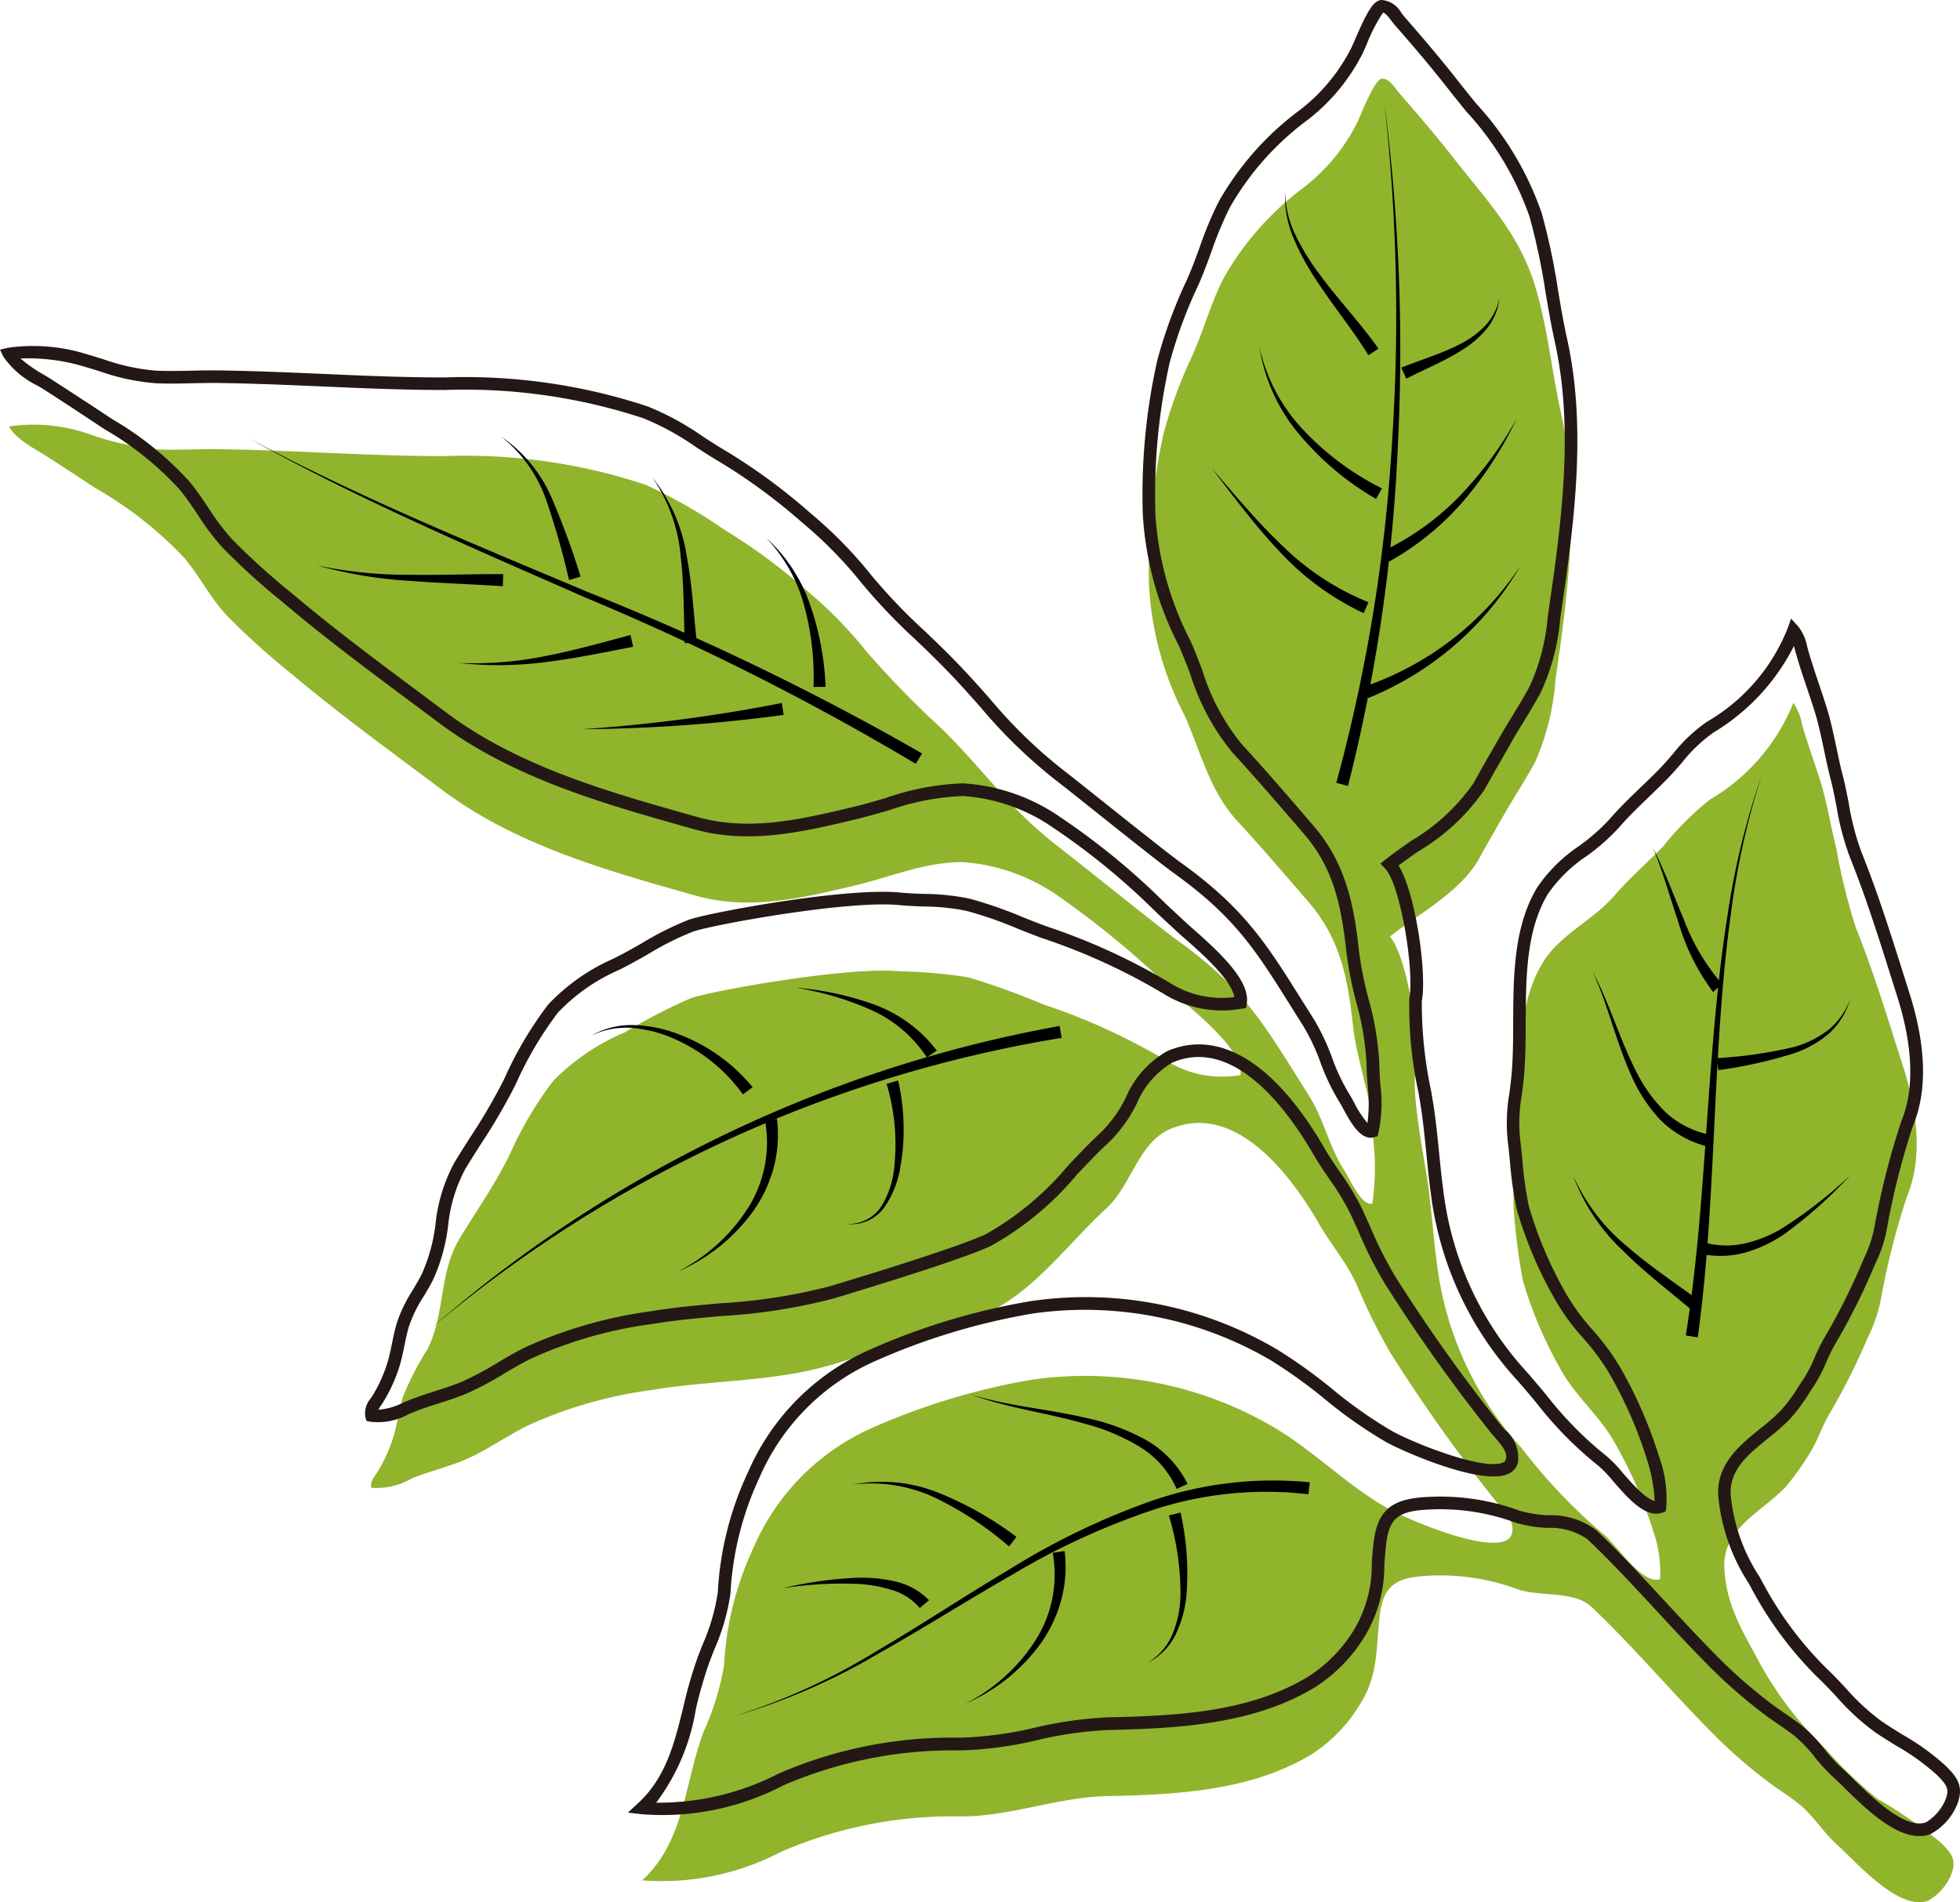 <svg xmlns="http://www.w3.org/2000/svg" width="108.31" height="105.115" viewBox="0 0 108.31 105.115">
  <g id="features_obj_02_01" transform="translate(54.155 52.557)">
    <g id="グループ_28208" data-name="グループ 28208" transform="translate(-54.155 -52.557)">
      <g id="グループ_28175" data-name="グループ 28175" transform="translate(0.5 4.35)">
        <path id="パス_21188" data-name="パス 21188" d="M78.891,79.795c1.532-1.22,3.943-2.492,4.939-4.315.484-.885.983-1.743,1.488-2.618.533-.925,1.122-1.806,1.624-2.752a13.764,13.764,0,0,0,1.107-4.515c.709-4.807,1.359-9.967.3-14.75-.507-2.3-.726-4.64-1.4-6.915-.869-2.942-2.689-4.8-4.513-7.135-.961-1.229-1.961-2.4-2.988-3.578-.318-.363-.555-.851-1-.829-.414.021-1.191,2.123-1.4,2.507a10.394,10.394,0,0,1-2.909,3.5,16.157,16.157,0,0,0-4.394,4.953c-.728,1.38-1.127,2.933-1.773,4.357a25.555,25.555,0,0,0-1.592,4.341,34.38,34.38,0,0,0-.788,8.406A17.626,17.626,0,0,0,67.568,67.6c.868,1.979,1.389,4.166,2.886,5.791,1.364,1.481,2.647,2.98,3.963,4.507,1.713,1.988,2.157,4.162,2.435,6.759.226,2.107,1.091,4.084,1.115,6.24a13.271,13.271,0,0,1-.042,3.651c-.591.162-1.265-1.406-1.532-1.815-.858-1.314-1.137-2.844-1.973-4.162-2.353-3.708-3.412-5.8-7.234-8.548-1.1-.792-5.586-4.416-6.481-5.1-2.842-2.171-3.97-4.027-6.5-6.553a52.319,52.319,0,0,1-4.237-4.34A23.573,23.573,0,0,0,46.65,60.65a31.915,31.915,0,0,0-4.566-3.363,27.99,27.99,0,0,0-4.319-2.464,31.564,31.564,0,0,0-11.109-1.581c-4.163,0-8.3-.326-12.458-.383-1.158-.016-2.322.064-3.479.01a16.563,16.563,0,0,1-3.883-.909A9.411,9.411,0,0,0,2.593,51.6c.335.7,1.6,1.34,2.128,1.681q1.317.848,2.62,1.713a21.176,21.176,0,0,1,4.962,3.9c.824,1,1.438,2.212,2.328,3.159a40.782,40.782,0,0,0,3.515,3.176c2.688,2.261,5.589,4.366,8.4,6.474,4.072,3.051,9.17,4.469,13.992,5.827,2.989.842,5.94.123,8.858-.577,1.994-.478,3.791-1.278,5.889-1.275a10.409,10.409,0,0,1,5.235,1.837,50.07,50.07,0,0,1,6.94,5.834c.858.786,3.377,2.793,3.181,4.093a5.772,5.772,0,0,1-4.117-.808,34.625,34.625,0,0,0-6.779-3.094,41.686,41.686,0,0,0-4.135-1.494,27.049,27.049,0,0,0-3.808-.335c-2.888-.282-10.476,1.105-11.518,1.48a30.391,30.391,0,0,0-3.648,1.885,12.243,12.243,0,0,0-3.981,2.7A20.351,20.351,0,0,0,30.277,91.8c-.809,1.673-1.821,3.087-2.774,4.659-1.174,1.936-.794,4.164-1.787,6.133a16.047,16.047,0,0,0-1.368,2.665c-.2.667-.286,1.367-.473,2.038a8.3,8.3,0,0,1-.862,1.978c-.178.311-.5.628-.394.981a3.927,3.927,0,0,0,2.248-.529c.962-.384,1.976-.619,2.928-1.027,1.233-.528,2.325-1.333,3.531-1.918a24.286,24.286,0,0,1,6.785-1.933c3.267-.55,6.7-.439,9.9-1.382,1.256-.371,7.065-2.134,8.685-2.9,2.6-1.223,4.46-3.86,6.549-5.767,1.341-1.224,1.765-3.617,3.487-4.359,3.649-1.574,6.711,2.566,8.251,5.225.661,1.142,1.5,2.113,2.064,3.323a32.668,32.668,0,0,0,1.875,3.8A91.687,91.687,0,0,0,84.757,111c.4.5,1.1,1.092.874,1.811-.451,1.417-5.517-.694-6.746-1.367-2.27-1.243-4.1-3.167-6.339-4.5a20.594,20.594,0,0,0-13.423-2.666,37.3,37.3,0,0,0-8.83,2.661,12.735,12.735,0,0,0-6.551,6.6,17.5,17.5,0,0,0-1.638,6.529,14.8,14.8,0,0,1-1.124,3.649c-1.073,2.843-1.035,6.054-3.4,8.227a14.163,14.163,0,0,0,7.673-1.577,23.827,23.827,0,0,1,9.881-1.955c2.793.019,5.354-1.064,8.15-1.122,3.824-.078,7.979-.288,11.3-2.319a8.4,8.4,0,0,0,2.587-2.636c1.069-1.611.958-3.049,1.149-4.88.17-1.628.734-2.178,2.324-2.318a12.367,12.367,0,0,1,5.3.715c1.317.456,3.116.054,4.115,1,2.276,2.16,4.338,4.611,6.552,6.843a28.009,28.009,0,0,0,3.3,2.888c.521.384,1.08.728,1.584,1.133.839.675,1.339,1.571,2.137,2.282,1.016.906,3.369,3.652,5,3.078a2.963,2.963,0,0,0,1.3-1.491c.278-.748.037-1.113-.59-1.726a26.269,26.269,0,0,0-3.49-2.417,22.628,22.628,0,0,1-2.854-2.737,20,20,0,0,1-3.726-4.881c-.919-1.708-1.821-3.171-1.894-5.2-.076-2.114,2.069-3.05,3.344-4.374a13.429,13.429,0,0,0,1.331-1.838c.438-.646.726-1.555,1.131-2.241a35.305,35.305,0,0,0,2.09-4.146A8.94,8.94,0,0,0,106,99.993a42.28,42.28,0,0,1,1.471-5.837c.937-2.229.506-4.943-.212-7.186-.831-2.595-1.593-5.131-2.614-7.674a33.218,33.218,0,0,1-1.074-4.362c-.31-1.2-.5-2.49-.865-3.67-.331-1.069-.721-2.1-1.028-3.183a2.909,2.909,0,0,0-.484-1.2,10.931,10.931,0,0,1-4.6,5.335,15.759,15.759,0,0,0-2.6,2.6c-.906.928-1.847,1.739-2.708,2.733-1.187,1.371-3,2.126-3.953,3.706-1.746,2.9-1.085,6.935-1.367,10.179a15.512,15.512,0,0,0-.216,3.583,37.136,37.136,0,0,0,.491,3.756,22.327,22.327,0,0,0,2.013,4.783c.816,1.58,2.2,2.655,3.055,4.182a24.3,24.3,0,0,1,2.13,4.868,6.934,6.934,0,0,1,.391,2.692c-1,.343-2.459-1.988-3.183-2.527a30.538,30.538,0,0,1-4.457-4.7,18.4,18.4,0,0,1-4.684-10.152c-.207-1.49-.3-3-.507-4.484-.172-1.211-.917-4.937-.685-6.155C80.624,85.662,79.826,80.772,78.891,79.795Z" transform="translate(-2.593 -32.387)" fill="#91b42d"/>
      </g>
      <g id="グループ_28176" data-name="グループ 28176">
        <path id="パス_21189" data-name="パス 21189" d="M106.069,101.462a1.767,1.767,0,0,0,.589-.1,3.247,3.247,0,0,0,1.516-1.7c.363-.979-.05-1.487-.673-2.1a13.2,13.2,0,0,0-2.357-1.7c-.4-.248-.8-.494-1.178-.754a12.286,12.286,0,0,1-1.948-1.8c-.278-.3-.56-.6-.861-.895a19.674,19.674,0,0,1-3.664-4.8l-.257-.475a9.937,9.937,0,0,1-1.6-4.571c-.05-1.373.975-2.2,2.06-3.078a12.955,12.955,0,0,0,1.187-1.042,9.641,9.641,0,0,0,1.09-1.461c.094-.144.186-.286.279-.423a8.451,8.451,0,0,0,.664-1.284,10.145,10.145,0,0,1,.479-.975,35.49,35.49,0,0,0,2.11-4.187l.132-.3a7.459,7.459,0,0,0,.613-1.811,41.586,41.586,0,0,1,1.448-5.755c.82-1.951.752-4.45-.2-7.428l-.4-1.269c-.7-2.206-1.36-4.29-2.219-6.428a14.116,14.116,0,0,1-.708-2.69c-.1-.526-.207-1.069-.352-1.629-.127-.49-.233-1-.34-1.5-.152-.725-.31-1.475-.529-2.183-.139-.447-.287-.888-.436-1.329-.2-.6-.412-1.223-.589-1.846l-.059-.215a2.556,2.556,0,0,0-.5-1.122l-.391-.427-.193.545a10.414,10.414,0,0,1-4.465,5.161,8.748,8.748,0,0,0-1.87,1.767c-.246.286-.5.58-.788.876-.329.336-.663.658-1,.978-.576.554-1.171,1.128-1.727,1.77a10.969,10.969,0,0,1-1.685,1.476,8.554,8.554,0,0,0-2.3,2.279c-1.3,2.162-1.317,4.859-1.329,7.468,0,1.009-.01,1.961-.088,2.862-.033.371-.078.716-.122,1.051a9.585,9.585,0,0,0-.093,2.605c.048.385.087.778.125,1.173a20.488,20.488,0,0,0,.372,2.619,22.579,22.579,0,0,0,2.043,4.863,12.3,12.3,0,0,0,1.632,2.267,12.614,12.614,0,0,1,1.429,1.926,23.685,23.685,0,0,1,2.1,4.793,8.822,8.822,0,0,1,.42,2.275c-.5-.1-1.284-1-1.775-1.561a6.939,6.939,0,0,0-.893-.922,20.08,20.08,0,0,1-3.34-3.4c-.348-.415-.7-.832-1.063-1.247a18.007,18.007,0,0,1-4.6-9.97c-.1-.728-.173-1.459-.246-2.19-.075-.752-.152-1.53-.261-2.295-.037-.261-.1-.637-.175-1.08a22.886,22.886,0,0,1-.512-4.961c.287-1.506-.336-5.949-1.285-7.486.336-.253.7-.511,1.09-.78a11.542,11.542,0,0,0,3.672-3.434c.413-.756.838-1.491,1.267-2.234L83.526,41c.209-.364.427-.72.646-1.077.332-.544.676-1.105.984-1.687a12.088,12.088,0,0,0,1.063-4.061l.081-.567c.757-5.125,1.348-10.12.3-14.876-.2-.887-.352-1.8-.5-2.683a36.832,36.832,0,0,0-.9-4.255,17.192,17.192,0,0,0-3.636-6.082c-.309-.381-.623-.768-.936-1.169-1.061-1.358-2.16-2.633-3-3.593-.067-.077-.131-.161-.194-.243A1.353,1.353,0,0,0,76.342,0c-.454.023-.8.657-1.455,2.166-.1.238-.186.43-.235.521a10.018,10.018,0,0,1-2.819,3.391,16.3,16.3,0,0,0-4.488,5.065,20.412,20.412,0,0,0-1.051,2.519c-.225.618-.459,1.257-.731,1.856a26.151,26.151,0,0,0-1.612,4.4,33.829,33.829,0,0,0-.8,8.494,18.081,18.081,0,0,0,2,7.286c.227.518.431,1.05.634,1.583a12.817,12.817,0,0,0,2.314,4.3c1.253,1.36,2.414,2.709,3.645,4.138l.31.36c1.575,1.828,2.055,3.793,2.353,6.569a20.762,20.762,0,0,0,.538,2.724,15.486,15.486,0,0,1,.574,3.482c0,.39.032.772.06,1.151a8.423,8.423,0,0,1-.013,2.054,5.768,5.768,0,0,1-.753-1.163c-.091-.168-.169-.311-.229-.4a11.191,11.191,0,0,1-.977-2.055,12.149,12.149,0,0,0-.993-2.1c-.252-.4-.488-.774-.715-1.136-1.892-3.019-3.142-5.013-6.609-7.508-.686-.494-2.719-2.113-4.351-3.415-.964-.768-1.789-1.425-2.121-1.679a27,27,0,0,1-4.111-3.984c-.706-.8-1.436-1.618-2.359-2.538-.412-.411-.829-.81-1.244-1.207a31.194,31.194,0,0,1-2.965-3.1,23.879,23.879,0,0,0-3.362-3.426,32.513,32.513,0,0,0-4.616-3.4c-.442-.257-.878-.54-1.315-.823a15.37,15.37,0,0,0-3.06-1.668,32.153,32.153,0,0,0-11.228-1.6c-2.274,0-4.583-.1-6.815-.2-1.846-.079-3.754-.162-5.638-.187-.492-.006-.979,0-1.467.014-.658.014-1.339.027-2,0A11.607,11.607,0,0,1,5.7,19.847c-.283-.087-.569-.176-.862-.26a9.89,9.89,0,0,0-4.42-.365l-.418.1.186.389A4.926,4.926,0,0,0,2.1,21.325c.131.079.25.149.344.209q1.315.847,2.616,1.71c.252.168.506.333.759.5a17.24,17.24,0,0,1,4.126,3.33c.347.423.666.9.975,1.359a13.9,13.9,0,0,0,1.369,1.818,37.955,37.955,0,0,0,3.279,2.981l.265.223c2.217,1.865,4.6,3.641,6.909,5.36l1.509,1.126c4.089,3.063,9.118,4.479,13.982,5.848l.125.035c3.057.859,6.064.138,8.972-.559.665-.16,1.256-.335,1.827-.5a13.938,13.938,0,0,1,4.032-.776h.01a9.912,9.912,0,0,1,5.05,1.784,38.591,38.591,0,0,1,5.663,4.657c.409.382.816.763,1.226,1.138.109.1.244.219.4.353.838.738,2.506,2.207,2.67,3.178a5.37,5.37,0,0,1-3.581-.8,34.815,34.815,0,0,0-6.845-3.126c-.4-.147-.816-.313-1.238-.481A23.247,23.247,0,0,0,53.6,49.665a12.633,12.633,0,0,0-2.536-.268c-.446-.017-.889-.033-1.321-.075-3.029-.3-10.638,1.128-11.67,1.5a16.725,16.725,0,0,0-2.581,1.286c-.372.213-.742.425-1.112.619l-.461.239a11.061,11.061,0,0,0-3.628,2.546,20.571,20.571,0,0,0-2.423,4.1,31.4,31.4,0,0,1-1.885,3.237c-.291.457-.584.918-.873,1.393a9.093,9.093,0,0,0-1.04,3.372,9.461,9.461,0,0,1-.76,2.785c-.156.311-.331.6-.5.89a7.835,7.835,0,0,0-.886,1.833c-.107.364-.184.738-.259,1.1-.065.317-.129.634-.216.945a7.928,7.928,0,0,1-.829,1.9c-.037.065-.082.131-.127.2a1.253,1.253,0,0,0-.3,1.053l.058.2.207.042a3.421,3.421,0,0,0,2.091-.4c.118-.05.237-.1.356-.149.434-.173.892-.32,1.335-.461.528-.169,1.074-.344,1.6-.569a17.529,17.529,0,0,0,2.009-1.072c.5-.295,1.014-.6,1.537-.852a23.6,23.6,0,0,1,6.691-1.9c1.247-.21,2.548-.325,3.805-.436a31.4,31.4,0,0,0,6.134-.956c.068-.02,6.893-2.048,8.734-2.914A16.867,16.867,0,0,0,59.518,64.9c.636-.671,1.236-1.3,1.867-1.881a7.9,7.9,0,0,0,1.42-2.008,4.784,4.784,0,0,1,1.97-2.289c3.385-1.462,6.348,2.554,7.811,5.08.272.47.575.913.867,1.342A13.937,13.937,0,0,1,74.637,67.1c.152.326.3.654.446.982a21.9,21.9,0,0,0,1.451,2.861,92.276,92.276,0,0,0,5.858,8.236c.072.09.154.184.239.28.412.469.695.83.575,1.208-.016.049-.05.111-.178.163-1.045.418-4.728-1-6.069-1.73a24.71,24.71,0,0,1-3.321-2.33,28.745,28.745,0,0,0-3.007-2.162A20.771,20.771,0,0,0,56.964,71.9a37.017,37.017,0,0,0-8.912,2.688,13.064,13.064,0,0,0-6.714,6.758,17.8,17.8,0,0,0-1.672,6.646,11.25,11.25,0,0,1-.85,2.911c-.084.216-.17.433-.253.654a24,24,0,0,0-.8,2.763c-.493,2.009-.96,3.906-2.508,5.33l-.56.515.756.087a14.454,14.454,0,0,0,7.854-1.6,23.7,23.7,0,0,1,9.738-1.926h.076a20.782,20.782,0,0,0,4.208-.568A21.458,21.458,0,0,1,61.2,95.6c3.978-.082,8.143-.332,11.478-2.371a8.685,8.685,0,0,0,2.7-2.741A7.567,7.567,0,0,0,76.5,86.44c.025-.319.05-.648.085-.991.151-1.45.582-1.882,2.008-2.008a12.035,12.035,0,0,1,5.151.7,7.23,7.23,0,0,0,1.761.29,3.624,3.624,0,0,1,2.229.635c1.3,1.238,2.563,2.6,3.78,3.916.9.969,1.823,1.971,2.763,2.919a28.356,28.356,0,0,0,3.34,2.923c.213.157.431.307.65.457.314.215.628.431.923.667a7.859,7.859,0,0,1,1.108,1.166,9.788,9.788,0,0,0,1.016,1.1c.168.15.374.351.607.58C103.028,99.885,104.637,101.462,106.069,101.462ZM99.132,35.7c.02.07.039.143.059.215l.062.226c.181.639.394,1.269.6,1.878.147.436.294.871.431,1.313.21.677.364,1.41.513,2.12.109.518.218,1.034.347,1.535.14.539.243,1.071.343,1.586a14.878,14.878,0,0,0,.746,2.818c.849,2.114,1.506,4.186,2.2,6.379l.4,1.271c.62,1.935,1.163,4.711.224,6.945a42.956,42.956,0,0,0-1.494,5.919A6.971,6.971,0,0,1,103,69.54l-.134.31a34.863,34.863,0,0,1-2.069,4.105A10.748,10.748,0,0,0,100.285,75a7.973,7.973,0,0,1-.605,1.178c-.1.14-.19.286-.286.434a9.116,9.116,0,0,1-1.008,1.357,12.254,12.254,0,0,1-1.123.983c-1.116.9-2.38,1.925-2.319,3.645a10.636,10.636,0,0,0,1.68,4.879l.256.472a20.355,20.355,0,0,0,3.789,4.965c.294.289.568.583.84.874a13.027,13.027,0,0,0,2.059,1.9c.384.268.8.521,1.21.777a12.685,12.685,0,0,1,2.235,1.6c.623.609.7.825.507,1.356a2.689,2.689,0,0,1-1.094,1.283c-1.151.4-2.95-1.356-4.023-2.408-.242-.237-.456-.446-.63-.6a9.112,9.112,0,0,1-.944-1.029A8.475,8.475,0,0,0,99.623,95.4c-.309-.248-.637-.473-.965-.7-.212-.146-.425-.291-.631-.443a27.784,27.784,0,0,1-3.259-2.853c-.931-.94-1.854-1.937-2.746-2.9-1.224-1.324-2.491-2.694-3.813-3.948a4.155,4.155,0,0,0-2.651-.824,6.634,6.634,0,0,1-1.591-.254,12.728,12.728,0,0,0-5.439-.733c-1.763.156-2.453.844-2.639,2.63-.037.35-.063.685-.087,1.01A6.93,6.93,0,0,1,74.8,90.1a8.01,8.01,0,0,1-2.478,2.531c-3.189,1.95-7.084,2.186-11.13,2.269a22.062,22.062,0,0,0-4,.568,20.254,20.254,0,0,1-4.068.554h-.268a24.008,24.008,0,0,0-9.828,1.986,14.548,14.548,0,0,1-6.768,1.609,11.688,11.688,0,0,0,2.186-5.133,23.369,23.369,0,0,1,.774-2.683c.082-.218.167-.432.25-.645a11.825,11.825,0,0,0,.895-3.088,17.243,17.243,0,0,1,1.6-6.411,12.443,12.443,0,0,1,6.388-6.44A36.36,36.36,0,0,1,57.1,72.581,20.325,20.325,0,0,1,70.275,75.2a28.114,28.114,0,0,1,2.933,2.111,25.271,25.271,0,0,0,3.417,2.394c.991.542,5.168,2.362,6.663,1.765a.948.948,0,0,0,.583-.6A1.992,1.992,0,0,0,83.154,79c-.077-.088-.152-.174-.219-.256a91.667,91.667,0,0,1-5.813-8.175,21.326,21.326,0,0,1-1.4-2.771c-.148-.332-.3-.663-.45-.993a14.664,14.664,0,0,0-1.238-2.051c-.286-.418-.581-.851-.84-1.3-2.725-4.706-5.811-6.614-8.69-5.37a5.353,5.353,0,0,0-2.3,2.586A7.28,7.28,0,0,1,60.917,62.5c-.65.594-1.287,1.266-1.9,1.917a16.368,16.368,0,0,1-4.56,3.793c-1.557.732-7.207,2.455-8.635,2.877a30.874,30.874,0,0,1-6,.93c-1.271.113-2.585.229-3.86.443a24.948,24.948,0,0,0-6.879,1.963c-.549.266-1.078.578-1.589.88a17.076,17.076,0,0,1-1.928,1.031c-.5.212-1.027.382-1.54.546-.455.145-.925.3-1.381.478-.125.05-.248.1-.371.155a3.612,3.612,0,0,1-1.366.388,2.713,2.713,0,0,1,.16-.257c.055-.081.109-.161.154-.241a8.577,8.577,0,0,0,.9-2.057c.09-.326.159-.659.228-.992.071-.35.143-.7.244-1.041a7.243,7.243,0,0,1,.816-1.672c.182-.3.365-.609.529-.935a10.138,10.138,0,0,0,.825-2.984,8.419,8.419,0,0,1,.948-3.125c.285-.47.576-.927.865-1.38A32.34,32.34,0,0,0,28.5,59.912a19.951,19.951,0,0,1,2.337-3.963,10.376,10.376,0,0,1,3.406-2.366l.465-.242c.376-.2.754-.413,1.134-.631a16.15,16.15,0,0,1,2.47-1.234c.978-.351,8.5-1.74,11.366-1.461.446.044.9.061,1.363.079a12.111,12.111,0,0,1,2.4.248,22.774,22.774,0,0,1,2.842.994c.429.171.85.339,1.256.488a34.194,34.194,0,0,1,6.714,3.062,6.107,6.107,0,0,0,4.355.857l.253-.039.038-.253c.184-1.223-1.4-2.736-2.9-4.058-.149-.131-.28-.247-.386-.344-.408-.374-.814-.753-1.221-1.134a39.128,39.128,0,0,0-5.769-4.739,10.58,10.58,0,0,0-5.419-1.89h-.011a14.676,14.676,0,0,0-4.231.805c-.562.167-1.143.339-1.729.48-2.883.691-5.8,1.392-8.682.581l-.125-.035c-4.8-1.352-9.768-2.75-13.753-5.736l-1.51-1.127c-2.3-1.712-4.675-3.483-6.876-5.335l-.266-.223a37.4,37.4,0,0,1-3.22-2.924,13.408,13.408,0,0,1-1.3-1.729c-.318-.474-.646-.964-1.014-1.413A18.058,18.058,0,0,0,6.2,23.159c-.253-.164-.5-.329-.755-.5Q4.134,21.8,2.817,20.948c-.1-.064-.224-.138-.364-.222a8.116,8.116,0,0,1-1.321-.916,10.767,10.767,0,0,1,3.515.446c.288.083.569.17.848.256a12.123,12.123,0,0,0,3.114.666c.686.031,1.378.016,2.047,0,.482-.01.963-.019,1.444-.014,1.873.026,3.777.108,5.617.187,2.24.1,4.556.2,6.845.2a31.523,31.523,0,0,1,10.991,1.561,14.891,14.891,0,0,1,2.919,1.6c.446.29.892.578,1.344.84a31.936,31.936,0,0,1,4.517,3.328A23.209,23.209,0,0,1,47.6,32.206a32.239,32.239,0,0,0,3.028,3.174c.412.393.826.788,1.235,1.2.908.905,1.63,1.719,2.328,2.507A27.959,27.959,0,0,0,58.4,43.158c.331.252,1.151.906,2.11,1.671,1.639,1.306,3.679,2.932,4.379,3.435,3.357,2.415,4.512,4.259,6.426,7.313.228.363.465.742.718,1.14a11.516,11.516,0,0,1,.933,1.986,11.848,11.848,0,0,0,1.042,2.18c.052.079.119.2.2.352.414.764.976,1.813,1.718,1.609l.193-.053.052-.194a7.8,7.8,0,0,0,.111-2.637c-.027-.364-.054-.732-.058-1.107a16,16,0,0,0-.595-3.64A20.361,20.361,0,0,1,75.1,52.58c-.249-2.327-.649-4.781-2.517-6.949l-.31-.361c-1.234-1.433-2.4-2.786-3.659-4.155a12.107,12.107,0,0,1-2.176-4.081c-.208-.543-.415-1.086-.647-1.614a17.527,17.527,0,0,1-1.944-7.012,33.6,33.6,0,0,1,.778-8.319,25.517,25.517,0,0,1,1.57-4.282c.283-.623.521-1.275.751-1.905a19.837,19.837,0,0,1,1.013-2.433,15.613,15.613,0,0,1,4.3-4.841,10.773,10.773,0,0,0,3-3.6c.056-.1.15-.315.265-.58A9.093,9.093,0,0,1,76.425.7c.133.026.263.184.45.429.072.094.146.19.223.278.833.953,1.925,2.219,2.976,3.563.316.4.632.795.943,1.179a16.655,16.655,0,0,1,3.51,5.84,36.3,36.3,0,0,1,.882,4.175c.152.891.309,1.812.509,2.716,1.025,4.64.439,9.565-.308,14.623l-.081.571a11.589,11.589,0,0,1-.989,3.832c-.3.563-.636,1.115-.963,1.649-.221.362-.442.724-.655,1.093l-.216.376c-.432.748-.86,1.489-1.275,2.249a11.08,11.08,0,0,1-3.459,3.2c-.5.349-.972.679-1.391,1.012l-.3.238.264.275c.839.877,1.627,5.645,1.334,7.182a22.146,22.146,0,0,0,.51,5.207c.073.435.135.805.171,1.062.106.75.183,1.521.257,2.267s.148,1.481.25,2.217a18.663,18.663,0,0,0,4.769,10.335c.362.41.708.824,1.052,1.234a20.624,20.624,0,0,0,3.457,3.512,6.908,6.908,0,0,1,.784.822c.846.969,1.8,2.067,2.72,1.756l.181-.062.045-.186a6.767,6.767,0,0,0-.4-2.87,24.4,24.4,0,0,0-2.161-4.944,13.286,13.286,0,0,0-1.5-2.034,11.585,11.585,0,0,1-1.545-2.137,22.036,22.036,0,0,1-1.983-4.7,19.851,19.851,0,0,1-.356-2.528c-.039-.4-.079-.8-.128-1.192a8.917,8.917,0,0,1,.092-2.428c.046-.344.092-.7.125-1.081.081-.929.086-1.9.091-2.919.012-2.514.024-5.114,1.228-7.111a7.92,7.92,0,0,1,2.128-2.085,11.621,11.621,0,0,0,1.789-1.574c.536-.618,1.094-1.155,1.685-1.724.337-.325.676-.651,1.01-.993.3-.308.563-.612.819-.908a8.186,8.186,0,0,1,1.725-1.64A11.756,11.756,0,0,0,99.132,35.7Z" transform="translate(0 0)" fill="#231815"/>
      </g>
      <g id="グループ_28177" data-name="グループ 28177" transform="translate(73.847 5.722)">
        <path id="パス_21190" data-name="パス 21190" d="M230.945,80.314A92.571,92.571,0,0,0,233.7,61.536a106.049,106.049,0,0,0-.74-18.934,105.858,105.858,0,0,1,.406,18.915A92.074,92.074,0,0,1,230.3,80.138Z" transform="translate(-230.302 -42.602)"/>
      </g>
      <g id="グループ_28178" data-name="グループ 28178" transform="translate(71.005 10.603)">
        <path id="パス_21191" data-name="パス 21191" d="M244.411,87.608c-1.014-1.433-2.194-2.672-3.208-4.043a13.1,13.1,0,0,1-1.344-2.161,5.689,5.689,0,0,1-.608-2.461,5.77,5.77,0,0,0,.455,2.527,13.329,13.329,0,0,0,1.224,2.285c.936,1.451,2.045,2.785,2.923,4.216Z" transform="translate(-239.239 -78.943)"/>
      </g>
      <g id="グループ_28179" data-name="グループ 28179" transform="translate(69.593 19.144)">
        <path id="パス_21192" data-name="パス 21192" d="M244.622,150.38a15.384,15.384,0,0,1-4.272-3.155,9.649,9.649,0,0,1-2.5-4.688,9.818,9.818,0,0,0,2.247,4.907,15.9,15.9,0,0,0,4.2,3.52Z" transform="translate(-237.851 -142.537)"/>
      </g>
      <g id="グループ_28180" data-name="グループ 28180" transform="translate(66.948 25.856)">
        <path id="パス_21193" data-name="パス 21193" d="M252.061,199.927A14.532,14.532,0,0,1,247.3,196.8c-1.4-1.326-2.642-2.831-3.914-4.3,1.187,1.537,2.335,3.108,3.678,4.533a15.031,15.031,0,0,0,4.735,3.5Z" transform="translate(-243.39 -192.506)"/>
      </g>
      <g id="グループ_28181" data-name="グループ 28181" transform="translate(77.434 16.454)">
        <path id="パス_21194" data-name="パス 21194" d="M189.74,126.979c1.021-.532,2.144-.971,3.152-1.63a5.316,5.316,0,0,0,1.344-1.2,3.194,3.194,0,0,0,.651-1.644,3.109,3.109,0,0,1-.779,1.537,5.085,5.085,0,0,1-1.385,1.017c-1.026.54-2.148.86-3.264,1.312Z" transform="translate(-189.459 -122.507)"/>
      </g>
      <g id="グループ_28182" data-name="グループ 28182" transform="translate(76.456 23.111)">
        <path id="パス_21195" data-name="パス 21195" d="M182.572,179.989a15.2,15.2,0,0,0,4.175-3.425,20.838,20.838,0,0,0,2.892-4.5,20.687,20.687,0,0,1-3.138,4.273,14.7,14.7,0,0,1-4.234,3.056Z" transform="translate(-182.267 -172.066)"/>
      </g>
      <g id="グループ_28183" data-name="グループ 28183" transform="translate(75.371 31.246)">
        <path id="パス_21196" data-name="パス 21196" d="M180.992,239.961a17.221,17.221,0,0,0,8.422-7.327,16.892,16.892,0,0,1-8.662,6.705Z" transform="translate(-180.752 -232.634)"/>
      </g>
      <g id="グループ_28184" data-name="グループ 28184" transform="translate(13.766 24.229)">
        <path id="パス_21197" data-name="パス 21197" d="M464.217,197.8a144.306,144.306,0,0,0-18.505-8.934c-6.3-2.655-12.649-5.236-18.683-8.475,5.98,3.337,12.293,6.026,18.551,8.781a143.846,143.846,0,0,1,18.289,9.2Z" transform="translate(-427.029 -180.393)"/>
      </g>
      <g id="グループ_28185" data-name="グループ 28185" transform="translate(27.697 24.127)">
        <path id="パス_21198" data-name="パス 21198" d="M571.914,187.369a43.529,43.529,0,0,0-1.556-4.251,7.859,7.859,0,0,0-2.83-3.482,7.694,7.694,0,0,1,2.523,3.612,43.2,43.2,0,0,1,1.226,4.316Z" transform="translate(-567.528 -179.636)"/>
      </g>
      <g id="グループ_28186" data-name="グループ 28186" transform="translate(36.035 26.365)">
        <path id="パス_21199" data-name="パス 21199" d="M522.2,205.419c-.177-1.569-.255-3.178-.557-4.761a9.246,9.246,0,0,0-1.911-4.365,9.074,9.074,0,0,1,1.581,4.416c.188,1.569.154,3.155.222,4.761Z" transform="translate(-519.729 -196.293)"/>
      </g>
      <g id="グループ_28187" data-name="グループ 28187" transform="translate(42.34 29.72)">
        <path id="パス_21200" data-name="パス 21200" d="M470.008,229.51a15.593,15.593,0,0,0-.835-4.474,8.916,8.916,0,0,0-2.448-3.759,8.748,8.748,0,0,1,2.13,3.86,15.1,15.1,0,0,1,.486,4.381Z" transform="translate(-466.726 -221.277)"/>
      </g>
      <g id="グループ_28188" data-name="グループ 28188" transform="translate(17.528 31.246)">
        <path id="パス_21201" data-name="パス 21201" d="M609.618,233.114c-1.733-.007-3.45.061-5.167.037a24.252,24.252,0,0,1-5.116-.517,24.447,24.447,0,0,0,5.1.851c1.722.135,3.45.178,5.157.3Z" transform="translate(-599.335 -232.634)"/>
      </g>
      <g id="グループ_28189" data-name="グループ 28189" transform="translate(25.358 35.09)">
        <path id="パス_21202" data-name="パス 21202" d="M555.354,261.255c-1.561.419-3.11.854-4.686,1.16a19.882,19.882,0,0,1-4.8.385,20.047,20.047,0,0,0,4.849-.056c1.613-.2,3.2-.53,4.784-.84Z" transform="translate(-545.871 -261.255)"/>
      </g>
      <g id="グループ_28190" data-name="グループ 28190" transform="translate(32.171 38.847)">
        <path id="パス_21203" data-name="パス 21203" d="M495.038,289.228A87.432,87.432,0,0,1,484,290.677a87.769,87.769,0,0,0,11.131-.789Z" transform="translate(-484.001 -289.228)"/>
      </g>
      <g id="グループ_28191" data-name="グループ 28191" transform="translate(93.159 42.838)">
        <path id="パス_21204" data-name="パス 21204" d="M82.234,350.006c.718-5.206.81-10.439,1.121-15.647.154-2.6.354-5.206.712-7.789a42.734,42.734,0,0,1,1.7-7.629,42.753,42.753,0,0,0-1.866,7.6c-.414,2.582-.67,5.187-.88,7.791-.422,5.207-.628,10.437-1.448,15.57Z" transform="translate(-81.574 -318.941)"/>
      </g>
      <g id="グループ_28192" data-name="グループ 28192" transform="translate(91.354 46.866)">
        <path id="パス_21205" data-name="パス 21205" d="M97.925,348.933c.545,1.32.919,2.693,1.38,4.049a12.07,12.07,0,0,0,1.935,3.907l.488-.454a11.657,11.657,0,0,1-2.112-3.572C99.056,351.558,98.571,350.207,97.925,348.933Z" transform="translate(-97.925 -348.933)"/>
      </g>
      <g id="グループ_28193" data-name="グループ 28193" transform="translate(87.998 53.668)">
        <path id="パス_21206" data-name="パス 21206" d="M102.98,399.573c.834,1.8,1.26,3.732,2.06,5.564a8.8,8.8,0,0,0,1.606,2.561,5.553,5.553,0,0,0,2.666,1.555l.148-.65A4.96,4.96,0,0,1,107,407.344,8.4,8.4,0,0,1,105.342,405C104.458,403.25,103.914,401.319,102.98,399.573Z" transform="translate(-102.98 -399.573)"/>
      </g>
      <g id="グループ_28194" data-name="グループ 28194" transform="translate(94.865 55.244)">
        <path id="パス_21207" data-name="パス 21207" d="M52.6,411.309a3.953,3.953,0,0,1-1.244,1.706,5.543,5.543,0,0,1-1.891.915,24.519,24.519,0,0,1-4.234.608l.1.66a24.891,24.891,0,0,0,4.243-.951,5.793,5.793,0,0,0,1.894-1.1A4.041,4.041,0,0,0,52.6,411.309Z" transform="translate(-45.233 -411.309)"/>
      </g>
      <g id="グループ_28195" data-name="グループ 28195" transform="translate(93.804 64.955)">
        <path id="パス_21208" data-name="パス 21208" d="M53.663,483.611a24.534,24.534,0,0,1-3.807,2.953,6.99,6.99,0,0,1-2.186.841,4.6,4.6,0,0,1-2.254-.148l-.184.641a5.192,5.192,0,0,0,2.544,0,7.405,7.405,0,0,0,2.255-1.046A24.653,24.653,0,0,0,53.663,483.611Z" transform="translate(-45.233 -483.611)"/>
      </g>
      <g id="グループ_28196" data-name="グループ 28196" transform="translate(86.93 64.955)">
        <path id="パス_21209" data-name="パス 21209" d="M113.93,490.569c-1.36-1-2.755-1.924-4.012-3.017a10.642,10.642,0,0,1-3.008-3.941,10.81,10.81,0,0,0,2.781,4.185c1.2,1.195,2.553,2.221,3.826,3.3Z" transform="translate(-106.91 -483.611)"/>
      </g>
      <g id="グループ_28197" data-name="グループ 28197" transform="translate(40.51 81.804)">
        <path id="パス_21210" data-name="パス 21210" d="M299.4,609.163a20.633,20.633,0,0,0-8.7,1.012,40.024,40.024,0,0,0-7.867,3.781c-2.5,1.487-4.91,3.094-7.41,4.558a34.569,34.569,0,0,1-7.889,3.59,34.672,34.672,0,0,0,7.972-3.445c2.533-1.42,4.98-2.981,7.495-4.415a39.657,39.657,0,0,1,7.852-3.593,20.039,20.039,0,0,1,8.471-.826Z" transform="translate(-267.531 -609.056)"/>
      </g>
      <g id="グループ_28198" data-name="グループ 28198" transform="translate(53.627 77.056)">
        <path id="パス_21211" data-name="パス 21211" d="M329.8,578.653a5.727,5.727,0,0,0-2.374-2.469,11.724,11.724,0,0,0-3.148-1.158c-2.158-.516-4.366-.663-6.475-1.318,2.074.761,4.293,1.025,6.39,1.64a11.314,11.314,0,0,1,2.972,1.262,5.14,5.14,0,0,1,2.029,2.32Z" transform="translate(-317.801 -573.708)"/>
      </g>
      <g id="グループ_28199" data-name="グループ 28199" transform="translate(47.119 81.876)">
        <path id="パス_21212" data-name="パス 21212" d="M397.247,612.644a19.019,19.019,0,0,0-4.253-2.415,8.437,8.437,0,0,0-4.8-.473,8.268,8.268,0,0,1,4.668.781,18.534,18.534,0,0,1,3.975,2.635Z" transform="translate(-388.196 -609.593)"/>
      </g>
      <g id="グループ_28200" data-name="グループ 28200" transform="translate(43.259 87.19)">
        <path id="パス_21213" data-name="パス 21213" d="M432.231,650.4a3.779,3.779,0,0,0-1.924-1.052,8.142,8.142,0,0,0-2.089-.188,21.274,21.274,0,0,0-4.069.575,21.116,21.116,0,0,1,4.063-.242,7.76,7.76,0,0,1,1.959.336,3.208,3.208,0,0,1,1.547,1Z" transform="translate(-424.15 -649.16)"/>
      </g>
      <g id="グループ_28201" data-name="グループ 28201" transform="translate(63.39 83.587)">
        <path id="パス_21214" data-name="パス 21214" d="M319.024,622.489a14.9,14.9,0,0,1,.643,4.358,6.019,6.019,0,0,1-.419,2.149,3.351,3.351,0,0,1-1.426,1.65,3.434,3.434,0,0,0,1.577-1.58,6.262,6.262,0,0,0,.6-2.2,15.373,15.373,0,0,0-.328-4.538Z" transform="translate(-317.823 -622.332)"/>
      </g>
      <g id="グループ_28202" data-name="グループ 28202" transform="translate(23.833 56.695)">
        <path id="パス_21215" data-name="パス 21215" d="M404.33,422.111a72.32,72.32,0,0,0-34.721,16.7,71.988,71.988,0,0,1,34.834-16.043Z" transform="translate(-369.609 -422.111)"/>
      </g>
      <g id="グループ_28203" data-name="グループ 28203" transform="translate(43.967 54.583)">
        <path id="パス_21216" data-name="パス 21216" d="M428.77,409.861a7.643,7.643,0,0,0-3.564-2.583,16.516,16.516,0,0,0-4.237-.89,16.354,16.354,0,0,1,4.107,1.2,7.138,7.138,0,0,1,3.142,2.65Z" transform="translate(-420.969 -406.388)"/>
      </g>
      <g id="グループ_28204" data-name="グループ 28204" transform="translate(32.68 56.647)">
        <path id="パス_21217" data-name="パス 21217" d="M505.647,425.186a9.727,9.727,0,0,0-4.078-2.924,7.4,7.4,0,0,0-2.446-.508,4.461,4.461,0,0,0-2.389.579,4.379,4.379,0,0,1,2.38-.412,7.162,7.162,0,0,1,2.326.649,9.243,9.243,0,0,1,3.669,3.012Z" transform="translate(-496.735 -421.753)"/>
      </g>
      <g id="グループ_28205" data-name="グループ 28205" transform="translate(46.772 59.708)">
        <path id="パス_21218" data-name="パス 21218" d="M436.847,444.726a11.672,11.672,0,0,1,.429,4.557,5.047,5.047,0,0,1-.692,2.172,2.141,2.141,0,0,1-1.958,1.01,2.226,2.226,0,0,0,2.094-.913,5.285,5.285,0,0,0,.886-2.219,11.578,11.578,0,0,0,.179-2.39,11.889,11.889,0,0,0-.3-2.4Z" transform="translate(-434.626 -444.543)"/>
      </g>
      <g id="グループ_28206" data-name="グループ 28206" transform="translate(37.454 61.832)">
        <path id="パス_21219" data-name="パス 21219" d="M491.157,460.457a6.772,6.772,0,0,1-.978,4.876,9.94,9.94,0,0,1-3.845,3.459,10.1,10.1,0,0,0,4.122-3.274,7.6,7.6,0,0,0,1.168-2.433,7.137,7.137,0,0,0,.192-2.729Z" transform="translate(-486.334 -460.356)"/>
      </g>
      <g id="グループ_28207" data-name="グループ 28207" transform="translate(53.35 85.709)">
        <path id="パス_21220" data-name="パス 21220" d="M372.809,638.229a6.771,6.771,0,0,1-.978,4.875,9.937,9.937,0,0,1-3.844,3.459,10.1,10.1,0,0,0,4.121-3.273,7.6,7.6,0,0,0,1.168-2.434,7.137,7.137,0,0,0,.192-2.729Z" transform="translate(-367.986 -638.128)"/>
      </g>
    </g>
  </g>
</svg>
